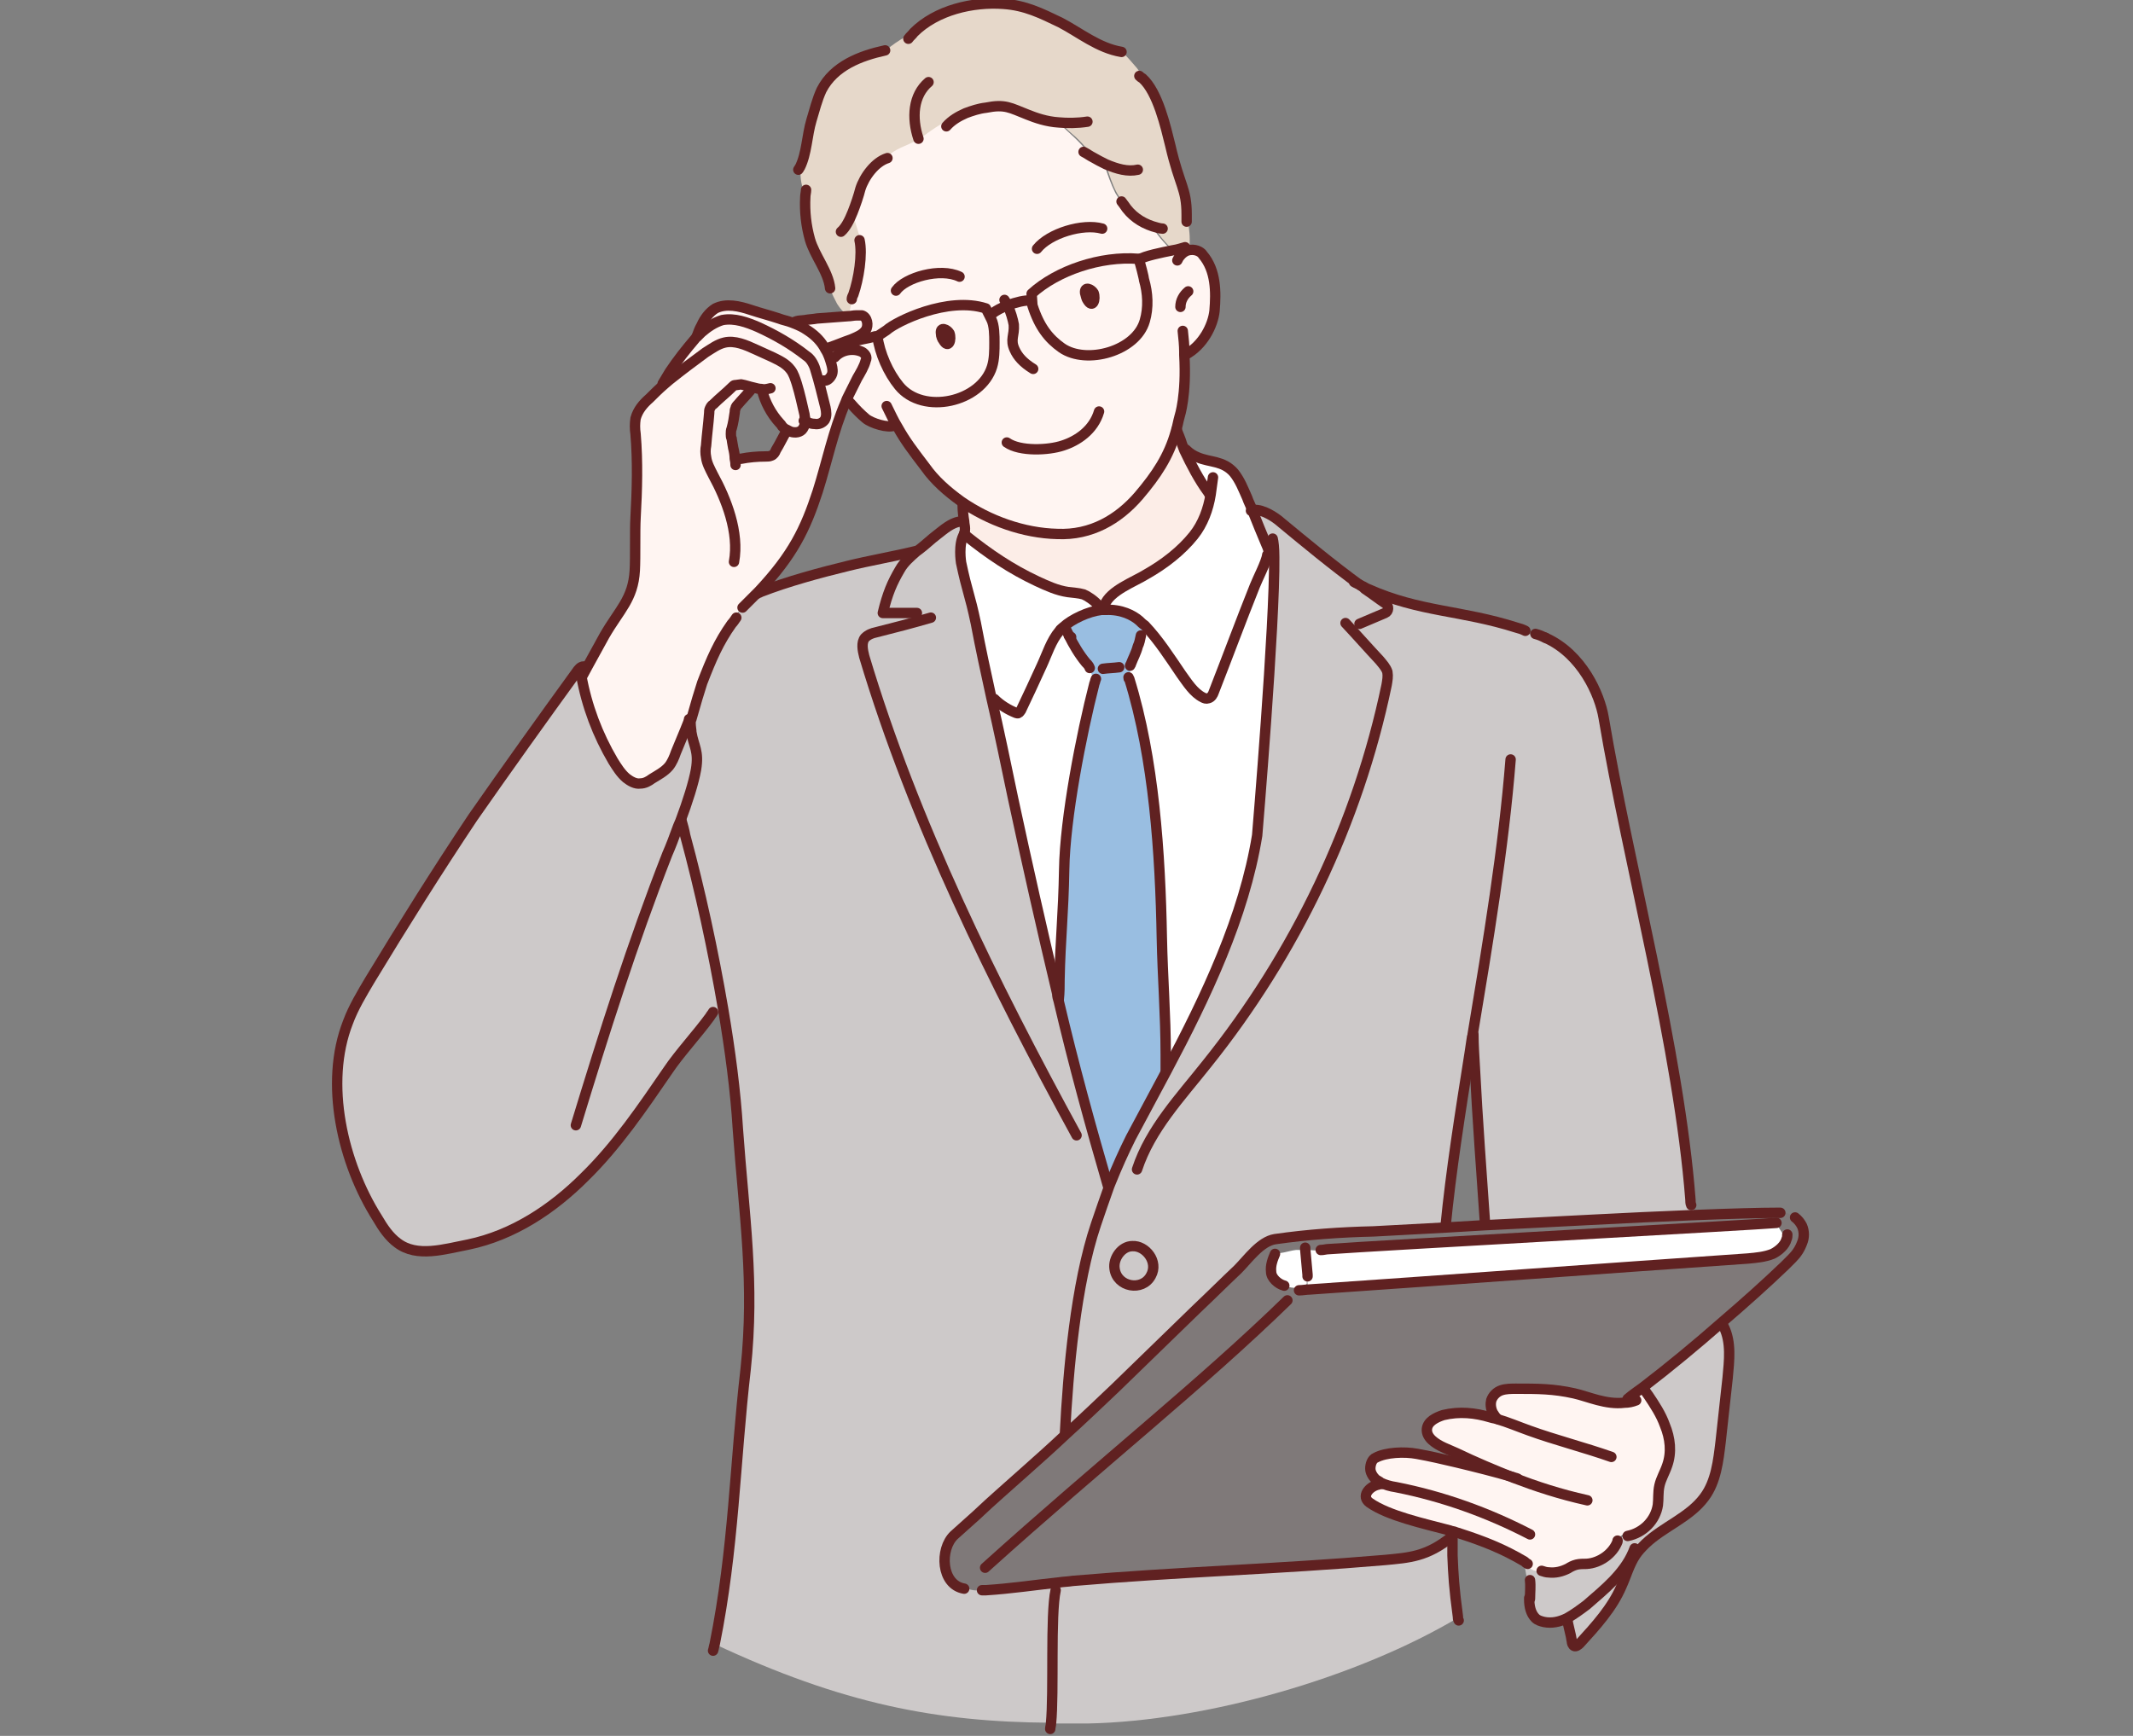 <?xml version="1.0" encoding="utf-8"?>
<!-- Generator: Adobe Illustrator 26.0.1, SVG Export Plug-In . SVG Version: 6.00 Build 0)  -->
<svg version="1.1" id="レイヤー_1" xmlns="http://www.w3.org/2000/svg" xmlns:xlink="http://www.w3.org/1999/xlink" x="0px"
	 y="0px" viewBox="0 0 275.2 224" style="enable-background:new 0 0 275.2 224;" xml:space="preserve">
<rect x="0" y="0" width="275.2" height="224" fill="#808080" stroke="none"/>
<style type="text/css">
	.st0{fill:#FFFFFF;}
	.st1{fill:#7F7979;}
	.st2{fill:#CDC9C9;}
	.st3{fill:#FCEDE7;}
	.st4{fill:#FFF5F2;}
	.st5{fill:#E6D8CA;}
	.st6{fill:#99BEE1;}
	.st7{fill:#93ABD2;}
	.st8{fill:none;stroke:#602121;stroke-width:1.339;stroke-linecap:round;stroke-linejoin:round;stroke-miterlimit:10;}
</style>
<g>
	<g id="XMLID_25_">
		<g>
			<path class="st0" d="M168.7,165.7c0-0.4-0.1-0.8,0-1.1l0.1,0c-0.1-0.9-0.2-2.4-0.3-3.3c0.8,0,1.6,0.1,2.7,0
				c6.9-0.5,56.1-3.2,58-3.4c0.4,0.6,1,1.4,1.3,2c-0.3,0.8-1,1.5-1.8,1.9c-1,0.5-2.1,0.5-3.2,0.6c-18.9,1.3-37.8,2.7-56.6,4
				c0-0.2-0.1-0.3-0.1-0.5C168.7,165.8,168.7,165.7,168.7,165.7z"/>
			<path class="st1" d="M167.6,166.4c0.4,0,0.8-0.1,1.2-0.1c18.9-1.3,37.8-2.7,56.6-4c1.1-0.1,2.2-0.2,3.2-0.6
				c0.8-0.4,1.6-1.1,1.8-1.9c-0.4-0.6-0.9-1.4-1.3-2c-1.9,0.2-51.1,3-58,3.4c-1.1,0.2-1.9,0.1-2.7,0c-0.4,0-0.8,0-1.2,0
				c-0.9,0.1-1.8,0.5-2.7,0.4l0,0.1c-0.3,0.7-0.6,1.5-0.5,2.3c0,0.8,0.9,1.6,1.7,1.8c0.8,0.3,1.7,0.4,2.5,0.2
				C168,166.2,167.8,166.3,167.6,166.4z M136.7,204.1c-2.9,0.3-6.3,0.9-9.4,1c-0.8,0.2-1.8,0.1-2.5-0.2c-0.1,0.1-0.1,0.1-0.2,0.2
				l-0.1-0.1c-3-0.5-3.3-5.1-1.3-6.9c1-0.9,1.9-1.7,2.9-2.6c2-1.8,4.1-3.6,6.1-5.5c1.8-1.6,3.6-3.3,5.4-4.9c2.1-2,4.3-4,6.4-6
				c3.5-3.4,7-6.8,10.5-10.2c1.8-1.7,3.5-3.4,5.3-5.1c1.3-1.2,3-3.6,4.8-3.9c4.2-0.6,8.5-0.9,12.7-1c0,0,3.8-0.2,9.3-0.5
				c1.6-0.1,3.3-0.2,5.1-0.3c8.4-0.5,18.8-1,26.8-1.3c4.9-0.2,8.9-0.3,10.9-0.3l0-0.1c1.3-0.1,2.5,0.7,3.2,1.8
				c0.3,0.7,0.2,1.5,0,2.2c-0.3,0.8-0.8,1.4-1.3,2c-0.3,0.3-0.6,0.6-0.9,0.9c-2.5,2.4-5.3,4.8-8.1,7.3c-3.4,2.9-6.9,5.7-10.2,8.4
				c-0.7,0.5-1.3,1-2,1.5l-0.1,0c0,0.2-0.1,0.3-0.1,0.5c-2.4,0.2-4.7-0.9-6.5-1.2c-2.7-0.6-4.8-0.6-7.5-0.6c-0.6,0-1.3,0-1.9,0.2
				c-0.6,0.2-1.2,0.7-1.3,1.3c-0.1,0.5-0.1,1.1,0.2,1.6c-0.1,0.2-0.2,0.4-0.2,0.7c-2-0.6-4-0.8-6.1-0.3c-1,0.2-2,0.8-2.1,1.8
				c-0.1,1.1,1.1,1.9,2.2,2.4c0.5,0.2,1.1,0.5,1.6,0.7c-0.1,0.3,0,0.7,0.1,1.1l0,0.2c-1.7-0.4-3.4-0.7-5.1-1.1
				c-1.6-0.3-4-0.2-5.3,0.5c-0.5,0.3-0.7,0.9-0.7,1.4c0,0.5,0.3,1,0.7,1.4c0,0.2,0,0.5,0,0.7c-1.1,0.3-2.1,1.5-1,2.3
				c2.4,1.7,7,2.7,10.4,3.6c0.2,0.1,0.5,0.1,0.7,0.2c-0.1,1-0.2,2-0.2,3c0-0.8,0-1.6,0-2.6h-0.1c-3.2,2.7-5.5,2.8-8.6,3
				c-14,1.2-26.3,1.5-40.3,2.7C137.9,204,137.3,204.1,136.7,204.1z"/>
			<path class="st2" d="M150.5,138.4c5.1-9.6,10-19.9,11.7-30.4c0,0,2.3-27.3,2.2-35.9c-0.3-0.6-0.6-1.2-1-1.8l-0.1,0.1
				c-0.6-1.5-1.2-3-1.8-4.4c1-0.4,2.6,0.5,3.5,1.2c3.5,2.9,7,5.8,10.7,8.5c0.2,0.1,0.3,0.2,0.5,0.4c0.1,0,0.2,0,0.3,0
				c6.7,3,12,2.7,19.2,5l0,0.1c1.2,0.4,2.5,1,3.7,1.3c0,0,0,0,0,0c4.7,2.1,7,7.3,7.5,10.3c3.2,19,9.7,42.8,11.2,62.2l0.3,0
				c0.1,0.6,0.2,1.2,0.1,1.9l0,0.2c-8,0.3-18.4,0.9-26.8,1.3l0-0.3c-0.5-5.7-1-13.9-1.3-19.9c-0.1-1.7-0.2-3.3-0.2-4.5
				c0,0.2-0.1,0.3-0.1,0.5l-0.1,0c-0.1,0-0.2,0-0.3,0c0,0.7,0.1,1.3,0.1,2c-1.2,7.6-2.4,15.1-3.1,22.3l0,0.2
				c-5.5,0.3-9.3,0.5-9.3,0.5c-4.3,0.1-8.5,0.4-12.7,1c-1.9,0.3-3.5,2.6-4.8,3.9c-1.8,1.7-3.5,3.4-5.3,5.1c-3.5,3.4-7,6.8-10.5,10.2
				c-2.1,2-4.2,4-6.4,6l-0.1-0.1c0.4-8.1,1.4-19.3,4-27c0.5-1.5,1.1-3.2,1.7-4.9c0.1-0.2,0.1-0.3,0.2-0.5c0.8-2,1.7-4,2.6-5.8
				C147.4,144.1,149,141.3,150.5,138.4z M148.5,164.6c1-1.8-0.7-3.9-2.4-3.8c-1.4,0-2.5,1.6-2.3,2.9
				C144,166.1,147.3,166.7,148.5,164.6z"/>
			<path class="st2" d="M212.2,199.1l0.1,0.1c-0.5,0.4-0.9,0.9-1.3,1.5c-0.8,1.2-1.2,2.6-1.8,4c-1.3,2.8-3.4,5.1-5.4,7.4
				c-0.2,0.2-0.4,0.4-0.7,0.3c-0.2-0.1-0.3-0.3-0.3-0.6c-0.1-0.8-0.5-2.1-0.6-2.9c0.9-0.5,1.7-1.1,2.5-1.7c2.3-2,4.8-4,6-6.8
				C211.2,199.9,211.7,199.5,212.2,199.1z"/>
			<path class="st2" d="M197.3,206.2c0-1.1-0.5-3.6-0.7-4.7c0.1,0.1,0.3,0.2,0.4,0.3l0,0c-0.1,0-0.1,0-0.1,0.1
				c0,0.1,0.1,0.1,0.1,0.2c0.8,0.6,1.7,1,2.7,1l0-0.2c0.9,0.1,1.7-0.1,2.5-0.5c0.3-0.2,0.7-0.4,1.1-0.5c0.4-0.1,0.9-0.1,1.3-0.1
				c1.7-0.1,3.4-1.3,4-2.9c0.4-0.3,0.7-0.6,1.1-0.9l0.2,0.2c2-0.4,3.6-2,3.9-4c0.1-0.8,0-1.6,0.2-2.5c0.2-0.9,0.7-1.7,1-2.6
				c0.6-1.7,0.4-3.5-0.3-5.2c-0.5-1.4-1.3-2.6-2.1-3.8l0,0c-0.3-0.4-0.5-0.7-0.8-1.1c3.4-2.6,6.9-5.5,10.2-8.4c0,0.2,0,0.4,0.1,0.6
				l0.2,0c1,2,0.8,4.4,0.5,6.6c-0.3,2.7-0.6,5.4-0.9,8.2c-0.3,2.5-0.6,5.1-2.1,7.2c-1.9,2.6-5.3,3.8-7.6,6l-0.1-0.1
				c-0.5,0.4-1,0.9-1.5,1.3c-1.3,2.7-3.7,4.8-6,6.8c-0.8,0.6-1.6,1.3-2.5,1.7c-0.9,0.5-1.9,0.7-3,0.5c-0.4-0.1-0.8-0.3-1.1-0.5
				c-0.6-0.6-0.8-1.5-0.8-2.4C197.3,206.4,197.3,206.3,197.3,206.2C197.3,206.2,197.3,206.2,197.3,206.2z"/>
			<path class="st3" d="M193.2,183.1L193.2,183.1c-0.3,0-0.5-0.1-0.8-0.2c0-0.2,0.1-0.4,0.2-0.7C192.8,182.6,193,182.9,193.2,183.1z
				"/>
			<path class="st2" d="M189.9,134l0.1,0c-0.1,0.7-0.2,1.3-0.3,2c-0.1-0.7-0.1-1.3-0.1-2C189.6,134,189.8,134,189.9,134z"/>
			<path class="st2" d="M187.5,200.8c0.1,2.5,0.2,4.2,0.7,7.9c-12.9,7.7-32.4,13.4-47.9,13.7c-1.5,0-3,0-4.5,0
				c0.4-4-0.1-14,0.6-17.2l-0.1,0c0.2-0.4,0.4-0.8,0.5-1c0.6-0.1,1.2-0.1,1.8-0.2c14-1.2,26.3-1.5,40.3-2.7c3.1-0.3,5.4-0.4,8.6-3
				h0.1C187.4,199.2,187.4,200,187.5,200.8z"/>
			<path class="st3" d="M178.1,191.4l-0.1,0.2c-0.1,0-0.3,0-0.4,0.1c0-0.2,0-0.5,0-0.7c0.1,0.1,0.3,0.2,0.5,0.3
				C178.1,191.4,178.1,191.4,178.1,191.4z"/>
			<path class="st4" d="M178,191.6l0.1-0.2c0,0-0.1,0-0.1-0.1c-0.2-0.1-0.3-0.2-0.5-0.3c-0.4-0.4-0.7-0.9-0.7-1.4
				c0-0.5,0.2-1.2,0.7-1.4c1.3-0.7,3.7-0.8,5.3-0.5c1.7,0.3,3.4,0.7,5.1,1.1c2.5,0.6,4.9,1.2,7.3,1.9c-2.5-1-4.9-2-7.4-3.2
				c-0.5-0.2-1.1-0.5-1.6-0.7c-1.1-0.5-2.3-1.3-2.2-2.4c0.1-1,1.2-1.5,2.1-1.8c2.1-0.5,4.1-0.3,6.1,0.3c0.3,0.1,0.5,0.1,0.8,0.2
				l0-0.1c-0.3-0.3-0.4-0.5-0.6-0.8c-0.3-0.6-0.3-1.2-0.2-1.6c0.2-0.6,0.7-1.1,1.3-1.3c0.6-0.2,1.3-0.2,1.9-0.2c2.8,0,4.8,0,7.5,0.6
				c1.8,0.4,4.1,1.5,6.5,1.2c0-0.2,0-0.3,0.1-0.5l0.1,0c0.6-0.5,1.3-1,2-1.5c0.3,0.4,0.5,0.7,0.8,1.1l0,0c0.8,1.2,1.6,2.5,2.1,3.8
				c0.6,1.7,0.9,3.5,0.3,5.2c-0.3,0.9-0.8,1.7-1,2.6c-0.2,0.8-0.1,1.6-0.2,2.5c-0.3,2-1.9,3.7-3.9,4l-0.2-0.2
				c-0.4,0.3-0.7,0.6-1.1,0.9c-0.6,1.6-2.3,2.8-4,2.9c-0.4,0-0.9,0-1.3,0.1c-0.4,0.1-0.7,0.4-1.1,0.5c-0.8,0.4-1.7,0.6-2.5,0.5
				l0,0.2c-1,0-2-0.4-2.7-1c-0.1-0.1-0.1-0.1-0.1-0.2c0-0.1,0.1-0.1,0.1-0.1l0,0c-0.1-0.1-0.3-0.2-0.4-0.3c-2.7-1.6-5.2-2.6-8.3-3.6
				c-0.2-0.1-0.4-0.1-0.6-0.2c-0.2-0.1-0.5-0.1-0.7-0.2c-3.4-0.9-8-1.9-10.4-3.6c-1.1-0.8-0.1-2,1-2.3
				C177.7,191.7,177.9,191.6,178,191.6z"/>
			<path class="st0" d="M165.7,165.9c-0.8-0.3-1.6-1-1.7-1.8c0-0.8,0.2-1.6,0.5-2.3l0-0.1c0.9,0.1,1.8-0.3,2.7-0.4
				c0.4,0,0.8,0,1.2,0c0.1,0.9,0.2,2.4,0.3,3.3l-0.1,0c0,0.4,0,0.8,0,1.1c-0.2,0.1-0.3,0.2-0.5,0.3
				C167.4,166.3,166.5,166.2,165.7,165.9z"/>
			<path class="st5" d="M110.1,38c-0.1,0.8-0.2,1.6-0.4,2.3c0,0.1-0.1,0.2-0.1,0.2c0,0-0.1,0-0.1,0c0,0-0.1,0-0.1,0
				c-0.6-0.1-1-0.7-1.4-1.3c-0.3-0.6-0.7-1.3-0.9-2l0.1,0c-0.3-2.1-2-4.3-2.6-6.3c-0.5-1.8-0.8-3.7-0.6-5.5
				c-0.6-1.2-0.8-2.5-0.7-3.8c0.9-1.8,0.9-4.1,1.5-6.1c0.4-1.3,0.7-2.6,1.3-3.9c1.6-3.1,5-4.4,8.2-5.1l0,0c0.8-0.7,1.7-1.3,2.6-1.8
				c0.4-0.2,0.7-0.4,1.1-0.5c2.9-2.9,7.6-4,11.6-3.7c2.8,0.2,4.8,1.2,7.3,2.4c2.5,1.3,4.9,3.3,7.9,3.8l0,0c0.7,0.7,1.3,1.4,1.9,2.1
				c0.3,0.4,0.5,0.8,0.7,1.2c2,1.8,3,6.3,3.6,8.7c1.2,5.2,2.1,5.5,2.1,8.9c0.2,1.1,0.4,2.2,0.4,3.3c0,0.5,0,1-0.1,1.4
				c-0.4,0.1-0.8,0.3-1.1,0.8c-0.1,0-0.2-0.1-0.2-0.2c-0.2-0.2-0.5-0.4-0.7-0.6c-1-0.9-1.9-2-2.6-3.1c-1.5-0.5-2.8-1.5-3.7-2.8
				c-0.4-0.5-0.7-1-1-1.5c-0.6-1.1-1-2.4-1.4-3.6l0-0.1c-0.6-0.3-1.1-0.6-1.7-0.9c-0.8-1.3-1.9-2.4-3.1-3.4
				c-0.4-0.4-0.8-0.7-1.2-1.1c-1.6-0.2-3-0.6-4-1c-2.3-1-2.9-1.4-5.4-0.9c0,0,0,0,0,0c-0.9,0.2-1.8,0.4-2.6,0.7l0-0.1
				c-1.5,0.6-2.9,1.4-4.3,2.3c-0.6,0.5-1.2,0.9-1.9,1.3c-1.3,0.7-2.9,1.1-3.9,2.2l0,0c-1.6,0.5-3,2.4-3.5,4c-0.2,0.8-0.6,2-1,3
				c0.4,1.2,0.7,2.4,1.1,3.5l-0.2,0.1C111.4,32.8,110.8,36,110.1,38z"/>
			<path class="st0" d="M154.4,58.9c1.6,0.7,3.3,0.4,4.7,2c0.8,1,1.2,2.1,1.7,3.2c0.2,0.6,0.5,1.1,0.7,1.7c0.6,1.5,1.2,3,1.8,4.4
				l0.1-0.1c0.4,0.6,0.7,1.2,1,1.8c0.2,8.6-2.2,35.9-2.2,35.9c-1.7,10.5-6.7,20.8-11.7,30.4c0-0.7-0.1-1.5-0.1-2.2h-0.1
				c0-5.1-0.3-10-0.5-15.1c-0.3-10.9-1-23.1-4.2-33.4c0-0.7,0.1-1.3,0.2-2c0.3-0.8,0.7-1.5,0.9-2.3c0.3-0.5,0.5-1.8,0.8-2.6
				c-0.2-0.2-0.4-0.4-0.7-0.6c-0.7-0.7-2.2-1.5-4.4-1.4c0,0-0.1,0-0.1,0l0-0.1c0-0.1,0.1-0.2,0.1-0.4c0.7-1.9,3.8-3,5.4-4
				c2.3-1.3,4.5-3,6.1-5c1.2-1.5,1.9-3.4,2.2-5.3l-0.2,0c-0.1-0.2-0.2-0.4-0.3-0.5c-1.1-1.5-2.1-3.4-3-5.3l0.1,0
				C153.4,58.4,153.9,58.7,154.4,58.9z"/>
			<path class="st6" d="M145.7,87.6c3.2,10.3,4,22.6,4.2,33.4c0.1,5.1,0.5,10,0.5,15.1h0.1c0,0.8,0.1,1.5,0.1,2.2
				c-1.5,2.9-3.1,5.8-4.6,8.6c-0.9,1.7-1.8,3.7-2.6,5.8c-0.1,0.2-0.1,0.3-0.2,0.5l-0.1,0c-2.3-7.9-4.5-15.9-6.4-24l0.1,0
				c0-0.9,0-1.8,0.1-2.6c0.2-5.1,0.5-8.4,0.6-14.2c0.1-6.6,2.2-17.4,3.9-24l0,0c-0.4-0.9-0.7-1.8-1.1-2.7c-0.9-1.1-1.6-2.3-2.2-3.5
				c-0.4-0.2-0.7-0.6-0.8-1c1.1-1,3.2-2,4.9-2.2c0.2,0,0.3,0,0.5,0c0,0,0.1,0,0.1,0c2.1-0.1,3.6,0.7,4.4,1.4
				c0.2,0.2,0.4,0.4,0.7,0.6c-0.3,0.8-0.5,2.1-0.8,2.6c-0.3,0.8-0.6,1.6-0.9,2.3C145.8,86.3,145.7,86.9,145.7,87.6z"/>
			<path class="st2" d="M146.1,160.8c1.7,0,3.4,2,2.4,3.8c-1.2,2.1-4.4,1.5-4.7-0.9C143.5,162.4,144.6,160.8,146.1,160.8z"/>
			<path class="st4" d="M146.9,33.5c0.2,0.4,0.7,2.4,0.7,2.6c0.5,1.7,0.6,3.6,0.1,5.3c-1.1,3.9-7.5,5.7-10.7,3.5
				c-1.7-1.2-3-2.6-3.8-5.5c0,0-0.1-1.5-0.1-1.5C136.4,34.9,142,33,146.9,33.5C146.9,33.4,146.9,33.4,146.9,33.5z M140.3,38.7
				c0.7,1.2,1.1-0.1,0.8-0.9c-0.2-0.5-1.1-0.9-1.1,0C140.1,38.2,140.2,38.6,140.3,38.7z"/>
			<path class="st0" d="M142.5,78.2c0,0.1-0.1,0.2-0.1,0.4l0,0.1c-0.2,0-0.3,0-0.5,0l0-0.2c0-0.1-0.1-0.3-0.2-0.4
				C142,78.2,142.3,78.2,142.5,78.2z"/>
			<path class="st4" d="M141.1,37.8c0.3,0.8-0.1,2.1-0.8,0.9c-0.1-0.2-0.2-0.6-0.3-0.9C140,37,140.9,37.3,141.1,37.8z"/>
			<path class="st7" d="M136.7,126.5L136.7,126.5c0.1,0.8,0.1,1.7,0,2.6l-0.1,0c-0.1-0.3-0.2-0.7-0.2-1
				C136.5,127.6,136.6,127,136.7,126.5z"/>
			<path class="st0" d="M128.3,90.2c0.8,0.8,1.8,1.4,2.8,1.8c0.1,0,0.2,0.1,0.3,0c0.1,0,0.2-0.2,0.3-0.3c0.9-1.9,1.8-3.8,2.7-5.8
				c0.7-1.5,1.2-3.2,2.3-4.5c0.1-0.2,0.3-0.3,0.5-0.5c0.2,0.4,0.5,0.8,0.8,1c0.6,1.2,1.3,2.4,2.2,3.5c0.4,0.9,0.7,1.8,1.1,2.7l0,0
				c-1.7,6.6-3.8,17.4-3.9,24c-0.1,5.8-0.5,9.1-0.6,14.2l-0.1,0c-0.1,0.6-0.2,1.1-0.3,1.7c-2-8.4-3.9-16.8-5.7-25.2
				c-0.9-4.3-1.8-8.7-2.8-13c0.1,0,0.3,0.1,0.4,0.1L128.3,90.2z"/>
			<path class="st4" d="M128.3,44.2c0,1,0,2.1-0.3,3.1c-1.4,4.6-8.9,6.3-12,2.5c-1.4-1.7-2.5-4.2-2.8-6.4l1.3-0.9
				c1.2-1.1,7.9-4.4,12.8-2.8c0,0,0.7,1.4,0.7,1.4C128.3,42,128.3,43.3,128.3,44.2z M121.7,43.9c0.7,1.2,1.1-0.1,0.8-0.9
				c-0.2-0.5-1.1-0.9-1.1,0C121.4,43.4,121.6,43.8,121.7,43.9z"/>
			<path class="st0" d="M124,72.5c0,0-0.4-2.4,0.4-3.7c0.1-0.2,0.1-0.4,0.1-0.6c0.1,0.3,0.1,0.6,0.2,0.9c3,2.4,5.8,4.3,9.2,5.9
				c1.3,0.6,2.6,1.2,4,1.4c0.7,0.1,1.3,0.1,2,0.3c0.5,0.2,1.4,0.8,1.9,1.4c0.1,0.1,0.2,0.3,0.2,0.4l0,0.2c-1.7,0.3-3.8,1.3-4.9,2.2
				c-0.2,0.2-0.3,0.3-0.5,0.5c-1.1,1.3-1.6,3-2.3,4.5c-0.9,1.9-1.8,3.8-2.7,5.8c-0.1,0.1-0.1,0.3-0.3,0.3c-0.1,0-0.2,0-0.3,0
				c-1-0.4-2-1-2.8-1.8l0-0.2c-0.1,0-0.3-0.1-0.4-0.1c-0.7-3.2-1.4-6.4-2-9.6C125.1,76.5,124.8,76.3,124,72.5z"/>
			<path class="st4" d="M113.2,43.5c0.3,2.1,1.4,4.7,2.8,6.4c3.1,3.8,10.6,2.1,12-2.5c0.3-1,0.4-2,0.3-3.1c0-0.9,0-2.2-0.4-3
				c0,0-0.7-1.4-0.7-1.4c-4.9-1.6-11.6,1.7-12.8,2.8L113.2,43.5z M133.1,37.8c0,0,0.1,1.5,0.1,1.5c0.9,2.8,2.1,4.3,3.8,5.5
				c3.2,2.2,9.6,0.4,10.7-3.5c0.5-1.7,0.4-3.6-0.1-5.3c0-0.2-0.5-2.1-0.7-2.6c0-0.1,0-0.1-0.1-0.1C142,33,136.4,34.9,133.1,37.8z
				 M94.8,59.3l0.2,0c0.2-0.1,0.4-0.1,0.6-0.1c1-0.2,2.1-0.3,3.2-0.3c0.2,0,0.5,0,0.7-0.1c0.3-0.1,0.5-0.4,0.6-0.7
				c0.5-0.8,0.9-1.7,1.4-2.5l0,0c-0.2-0.1-0.3-0.3-0.5-0.4c-0.1-0.1-0.2-0.2-0.3-0.4c-1.1-1.2-1.9-2.7-2.3-4.3l0-0.1
				c-0.4,0-0.7-0.1-1.1-0.2c-0.1,0.1-0.2,0.3-0.2,0.4l-0.2-0.1c-0.5,0.6-1.1,1.2-1.6,1.8c-0.1,0.1-0.3,0.3-0.3,0.5
				c-0.1,0.2-0.1,0.4-0.1,0.5c-0.1,0.7-0.2,1.4-0.4,2.1c-0.1,0.2-0.1,0.5-0.1,0.7c0,0.2,0,0.4,0.1,0.6c0,0.1,0.1,0.6,0.2,1.2
				C94.6,58.4,94.7,58.9,94.8,59.3z M97.8,76.3c-0.6,0.7-1.3,1.4-2.1,2.1l0.1,0.1c-0.7,0.5-1.2,1.2-1.6,2l0.1,0.1
				c-1.7,2.4-2.6,4.5-3.8,7.6c-0.3,0.9-0.9,2.9-1.4,4.7l0,0c0,0.1-0.1,0.2-0.1,0.3c-0.1,0.3-0.3,0.7-0.4,1c-0.4,1-0.8,1.9-1.2,2.9
				c-0.3,0.6-0.5,1.2-0.9,1.8c-0.6,0.7-1.4,1.2-2.2,1.6c-0.5,0.3-1,0.6-1.5,0.6c-0.7,0-1.3-0.3-1.8-0.7c-0.7-0.6-1.2-1.4-1.7-2.2
				c-2-3.4-3.4-7.1-4.1-11l0,0l0.7-1.3l2.2-4c1.9-3.3,3.8-4.7,3.9-8.4c0.1-1.8,0-5,0.1-6.8c0.2-3.6,0.2-7.2,0-10.8
				c-0.1-0.7-0.1-1.3,0-2c0.2-1,1-1.9,1.7-2.6c0.6-0.6,1.2-1.2,1.9-1.8c0.2-0.2,0.5-0.4,0.7-0.6c1.5-1.2,3-2.4,4.6-3.5
				c0.8-0.6,1.5-1.1,2.5-1.3c1.4-0.3,2.8,0.3,4,0.9c0.7,0.3,1.5,0.7,2.2,1c0.9,0.4,1.8,0.8,2.3,1.6c0.4,0.5,0.6,1.2,0.8,1.8
				c0.4,1.3,0.7,2.6,1,4c0.1,0.2,0.1,0.5,0.1,0.7c0.4,0.2,0.9,0.4,1.4,0.4c0.5,0,1-0.1,1.3-0.5c0.3-0.4,0.2-1,0.1-1.6
				c-0.4-1.7-0.8-3.3-1.3-4.9c-0.1-0.4-0.2-0.8-0.5-1.1c-0.2-0.3-0.5-0.5-0.7-0.7c-2-1.4-4-2.6-6.2-3.7c-1.4-0.7-3.1-1.3-4.6-0.9
				c-1,0.2-1.9,0.8-2.7,1.6c-0.1-0.3-0.1-0.6-0.2-0.9c0.4-0.9,1-1.7,1.8-2.2c1.4-0.7,3.1-0.3,4.6,0.2c1.2,0.4,2.4,0.7,3.6,1.1
				c0.5,0.2,1.1,0.3,1.6,0.5c0.8,0.3,1.5,0.6,2.2,1.1c0.9,0.6,1.7,1.4,2.2,2.4c0.2-0.1,0.3-0.2,0.5-0.4l0.1,0.1
				c0.9-0.3,1.8-0.7,2.7-1c0.7-0.3,1.5-0.6,1.9-1.2s0.3-1.7-0.5-1.9c-0.2-0.1-0.4,0-0.7,0c-0.4,0-0.7,0.1-1.1,0.1l0-0.2
				c0,0,0.1,0,0.1,0c0.1,0,0.1-0.1,0.1-0.2c0.2-0.8,0.4-1.5,0.4-2.3c0.7-2,1.2-5.2,0.8-7l0.2-0.1c-0.4-1.2-0.7-2.4-1.1-3.5
				c0.4-1.1,0.8-2.2,1-3c0.5-1.6,1.9-3.5,3.5-4l0,0c1-1.1,2.6-1.5,3.9-2.2c0.7-0.4,1.3-0.9,1.9-1.3c1.3-0.9,2.8-1.7,4.3-2.3l0,0.1
				c0.8-0.3,1.7-0.6,2.6-0.7c0,0,0,0,0,0c2.5-0.5,3.1,0,5.4,0.9c1,0.4,2.4,0.9,4,1c0.4,0.4,0.8,0.7,1.2,1.1c1.1,1,2.3,2.1,3.1,3.4
				c0.5,0.3,1.1,0.6,1.7,0.9l0,0.1c0.4,1.2,0.8,2.4,1.4,3.6c0.3,0.5,0.6,1,1,1.5c0.9,1.4,2.2,2.3,3.7,2.8c0.7,1.1,1.6,2.2,2.6,3.1
				c0.2,0.2,0.5,0.4,0.7,0.6c0.1,0.1,0.2,0.1,0.2,0.2c0.1,0.1,0.3,0.1,0.4,0.1c0.1,0,0.2-0.1,0.3-0.2c0.2-0.2,0.3-0.4,0.4-0.6
				c0.8-0.2,1.6,0.1,1.9,0.6c1.7,2,1.7,4.8,1.5,7.2c-0.2,1.9-1.5,4.5-3.8,5.7l-0.2,0c0.2,5.1-0.6,7.9-0.6,7.9
				c-0.1,0.7-0.3,1.4-0.5,2c-0.9,3.2-2.5,5.6-4.8,8.3c-2.6,3-6.1,5.1-10.5,4.9c-4.3-0.2-8.7-1.7-12.4-4.2c-1.8-1.2-3.4-2.7-4.6-4.4
				c-1.5-2.1-2.5-3.4-3.6-5.2c-0.2,0-0.4-0.1-0.5-0.1c-0.8,0.3-3-0.3-3.7-0.9c-0.5-0.5-1.3-1.2-1.9-1.9c-0.2-0.3-0.3-0.6-0.4-0.9
				c-0.1,0.2-0.2,0.5-0.3,0.7c-1.5,3.7-2.3,7.7-3.6,11.5C103.9,68.3,102.2,71.7,97.8,76.3z"/>
			<path class="st2" d="M136.3,128.1c0.1,0.3,0.2,0.7,0.2,1c2,8.1,4.1,16.1,6.4,24l0.1,0c-0.6,1.7-1.2,3.3-1.7,4.9
				c-2.5,7.7-3.6,18.9-4,27l0.1,0.1c-1.8,1.7-3.6,3.3-5.4,4.9c-2,1.8-4.1,3.6-6.1,5.5c-1,0.9-1.9,1.7-2.9,2.6
				c-1.9,1.8-1.7,6.4,1.3,6.9l0.1,0.1c0.1-0.1,0.1-0.1,0.2-0.2c0.8,0.4,1.7,0.4,2.5,0.2c3.2-0.2,6.5-0.7,9.4-1
				c-0.1,0.3-0.3,0.7-0.5,1l0.1,0c-0.7,3.2-0.2,13.2-0.6,17.2c-14.6-0.1-26.8-2.4-43.4-10.2l-0.1,0c2.4-12.4,2.6-23.4,4-35.5
				c1.3-11.2-0.1-19.9-1-31c-0.4-4.9-1-10.2-1.9-15.5c-1.3-7.6-3-15.4-4.9-22.4c-0.2-0.6-0.3-1.3-0.5-1.9c0.9-2.4,1.7-4.9,2-6.6
				c0.4-2.4-0.3-3-0.6-4.8c-0.1-0.4-0.1-0.8-0.1-1.2L89,93.2c0-0.1,0.1-0.2,0.1-0.3l0,0c0.5-1.8,1.1-3.8,1.4-4.7
				c1.1-3.1,2-5.3,3.8-7.6l-0.1-0.1c0.4-0.7,1-1.4,1.6-2l-0.1-0.1c0.7-0.7,1.4-1.4,2.1-2.1c0.1,0,0.2,0.1,0.2,0.1
				c3.6-1.4,7.7-2.5,11.4-3.4c2.4-0.6,6.3-1.3,8.7-1.9l0,0.1c0.1-0.1,0.3-0.2,0.4-0.3c0.8-0.6,1.5-1.3,2.3-1.9
				c0.9-0.7,1.8-1.5,2.9-1.7l0,0c0.2,0,0.4,0.1,0.6,0.1c0.1,0.3,0.1,0.6,0.1,0.9c0,0.2,0,0.5-0.1,0.6c-0.7,1.3-0.4,3.7-0.4,3.7
				c0.8,3.8,1.1,4,1.9,7.8c0.7,3.2,1.4,6.4,2,9.6c0.9,4.3,1.8,8.7,2.8,13C132.4,111.3,134.3,119.7,136.3,128.1z"/>
			<path class="st3" d="M124,64.7c3.6,2.5,8.1,4.1,12.4,4.2c4.4,0.2,7.9-1.9,10.5-4.9c2.3-2.7,3.9-5.1,4.8-8.3
				c0.3,0.5,0.6,1,0.9,1.6c0.1,0.3,0.2,0.5,0.3,0.8c0.9,1.9,1.9,3.8,3,5.3c0.1,0.2,0.2,0.4,0.3,0.5l0.2,0c-0.3,1.9-1,3.8-2.2,5.3
				c-1.6,2.1-3.8,3.7-6.1,5c-1.6,0.9-4.7,2-5.4,4c-0.3,0-0.6,0-0.8-0.1c-0.5-0.6-1.4-1.2-1.9-1.4c-0.6-0.2-1.3-0.2-2-0.3
				c-1.4-0.2-2.7-0.8-4-1.4c-3.4-1.6-6.2-3.5-9.2-5.9c0-0.3-0.1-0.6-0.2-0.9c0-0.3-0.1-0.6-0.1-0.9c-0.1-0.6-0.2-1.4-0.2-2.2
				C124.1,65,124,64.8,124,64.7z"/>
			<path class="st4" d="M90.6,42.9c0.8-0.7,1.7-1.3,2.7-1.6c1.6-0.3,3.2,0.3,4.6,0.9c2.2,1,4.3,2.2,6.2,3.7c0.3,0.2,0.5,0.4,0.7,0.7
				c0.2,0.3,0.4,0.7,0.5,1.1c0.5,1.6,0.9,3.3,1.3,4.9c0.1,0.5,0.2,1.1-0.1,1.6c-0.3,0.4-0.8,0.6-1.3,0.5c-0.5,0-0.9-0.2-1.4-0.4
				c0-0.2-0.1-0.5-0.1-0.7c-0.3-1.3-0.6-2.7-1-4c-0.2-0.6-0.4-1.3-0.8-1.8c-0.6-0.8-1.5-1.2-2.3-1.6c-0.7-0.3-1.5-0.7-2.2-1
				c-1.3-0.6-2.7-1.2-4-0.9c-0.9,0.2-1.7,0.8-2.5,1.3c-1.5,1.1-3.1,2.3-4.6,3.5c0-0.3,0.1-0.6,0.2-0.9L86.4,48
				c1-1.5,2.1-2.9,3.3-4.3c0.1-0.1,0.1-0.2,0.2-0.2C90.2,43.3,90.4,43.1,90.6,42.9z"/>
			<path class="st4" d="M102.4,41.6c0.6-0.3,0.9-0.2,1.5-0.3c0.5-0.1,1-0.1,1.5-0.2c1.3-0.1,2.6-0.2,4-0.3c0.4,0,0.7-0.1,1.1-0.1
				c0.2,0,0.5,0,0.7,0c0.7,0.2,0.9,1.3,0.5,1.9s-1.2,0.9-1.9,1.2c-0.9,0.3-1.8,0.7-2.7,1l-0.1-0.1c-0.2,0.1-0.3,0.2-0.5,0.4
				c-0.5-0.9-1.3-1.8-2.2-2.4c-0.7-0.5-1.4-0.8-2.2-1.1C102.2,41.6,102.3,41.6,102.4,41.6z"/>
			<path class="st3" d="M94.7,57.9c0.3,0.4,0.6,0.8,0.9,1.2c-0.2,0-0.4,0.1-0.6,0.1l-0.2,0c-0.1-0.4-0.1-0.9-0.2-1.4L94.7,57.9z"/>
			<path class="st2" d="M89.3,94.5L89.3,94.5c-0.3-0.1-0.5-0.2-0.7-0.3c0.1-0.3,0.3-0.7,0.4-1l0.1,0.1
				C89.2,93.8,89.2,94.2,89.3,94.5z"/>
			<path class="st2" d="M61,105.5c4.3-6.4,8.8-12.6,13.4-18.8c0.2-0.3,0.5-0.7,0.9-0.7c0.1-0.1,0.2-0.2,0.4-0.2l0.2,0.1l-0.7,1.3
				l0,0c0.7,3.9,2.1,7.6,4.1,11c0.5,0.8,1,1.6,1.7,2.2c0.5,0.4,1.2,0.8,1.8,0.7c0.6,0,1.1-0.3,1.5-0.6c0.8-0.5,1.6-0.9,2.2-1.6
				c0.4-0.5,0.7-1.2,0.9-1.8c0.4-1,0.8-1.9,1.2-2.9c0.2,0.1,0.4,0.2,0.6,0.3l0.1,0c0.3,1.8,1,2.4,0.6,4.8c-0.3,1.7-1.1,4.2-2,6.6
				c-0.1,0.2-0.2,0.5-0.3,0.7c0.2,0.4,0.5,0.8,0.7,1.2l0.1,0c1.9,7,3.6,14.8,4.9,22.4c-0.5,0.3-1,0.7-1.5,1.1l0,0
				c-1.6,2.2-3.9,4.8-5.4,6.9c-3.3,4.8-6.7,9.7-10.8,13.8c-4.2,4.1-9.3,7.5-15,8.7c-3.1,0.6-6.7,1.8-9.1-0.2c-1.1-0.9-1.9-2-2.6-3.2
				c-4.5-7.2-6.8-17.5-3.8-25.3c0.7-1.9,1.8-3.7,2.8-5.4C52,119.4,56.4,112.4,61,105.5z"/>
		</g>
		<g>
			<path class="st8" d="M98.3,50.3c0.4,1.6,1.2,3.1,2.3,4.3c0.1,0.1,0.2,0.2,0.3,0.4c0.2,0.2,0.3,0.3,0.5,0.4
				c0.2,0.1,0.4,0.2,0.6,0.3c0.6,0.2,1.3,0.1,1.6-0.4c0.2-0.3,0.3-0.7,0.3-1.1c0-0.2-0.1-0.5-0.1-0.7c-0.3-1.3-0.6-2.7-1-4
				c-0.2-0.6-0.4-1.3-0.8-1.8c-0.6-0.8-1.5-1.2-2.3-1.6c-0.7-0.3-1.5-0.7-2.2-1c-1.3-0.6-2.7-1.2-4-0.9c-0.9,0.2-1.7,0.8-2.5,1.3
				c-1.5,1.1-3.1,2.3-4.6,3.5c-0.2,0.2-0.5,0.4-0.7,0.6c-0.7,0.6-1.3,1.2-1.9,1.8C83,52.1,82.3,52.9,82,54c-0.1,0.7-0.1,1.3,0,2
				c0.3,3.6,0.2,7.2,0,10.8c-0.1,1.8,0,5-0.1,6.8c-0.2,3.7-2,5.1-3.9,8.4l-2.2,4l-0.7,1.3"/>
			<path class="st8" d="M99.4,50.1c-0.4,0.1-0.8,0.2-1.1,0.1c-0.4,0-0.7-0.1-1.1-0.2c-0.5-0.1-1-0.3-1.6-0.4c-0.1,0-0.6,0.1-0.8,0.1
				c-0.1,0-0.2,0.1-0.3,0.2c-0.8,0.8-1.7,1.5-2.5,2.3c-0.2,0.1-0.3,0.3-0.4,0.5c-0.1,0.2-0.1,0.4-0.1,0.6c-0.1,1.4-0.3,2.8-0.4,4.2
				c-0.1,0.5-0.1,1,0,1.5c0.1,0.8,0.5,1.5,0.9,2.3c1.7,3.1,3.4,7.4,2.7,11.2"/>
			<path class="st8" d="M96.8,50.4c-0.5,0.6-1.1,1.2-1.6,1.8c-0.1,0.1-0.3,0.3-0.3,0.5c-0.1,0.2-0.1,0.4-0.1,0.5
				c-0.1,0.7-0.2,1.4-0.4,2.1c-0.1,0.2-0.1,0.5-0.1,0.7c0,0.2,0,0.4,0.1,0.6c0,0.1,0.1,0.6,0.2,1.2c0.1,0.4,0.2,0.9,0.2,1.4
				c0.1,0.4,0.1,0.7,0.1,0.8"/>
			<path class="st8" d="M95,59.3c0.2-0.1,0.4-0.1,0.6-0.1c1-0.2,2.1-0.3,3.2-0.3c0.2,0,0.5,0,0.7-0.1c0.3-0.1,0.5-0.4,0.6-0.7
				c0.5-0.8,0.9-1.7,1.4-2.5"/>
			<path class="st8" d="M95.8,78.4c0.7-0.7,1.4-1.4,2.1-2.1c4.4-4.7,6-8,7.6-12.9c1.2-3.8,2-7.8,3.6-11.5c0.1-0.3,0.2-0.5,0.3-0.7
				c0.4-0.8,0.8-1.6,1.2-2.4c0.4-0.7,0.9-1.5,1.1-2.3c0.1-0.2,0.1-0.4,0-0.6c-0.1-0.2-0.3-0.4-0.5-0.5c-1.1-0.5-2.6-0.3-3.5,0.7"/>
			<path class="st8" d="M85.5,49.5c0.3-0.5,0.6-1,0.9-1.5c1-1.5,2.1-2.9,3.3-4.3c0.1-0.1,0.1-0.2,0.2-0.2c0.2-0.2,0.4-0.4,0.6-0.6
				c0.8-0.7,1.7-1.3,2.7-1.6c1.6-0.3,3.2,0.3,4.6,0.9c2.2,1,4.3,2.2,6.2,3.7c0.3,0.2,0.5,0.4,0.7,0.7c0.2,0.3,0.4,0.7,0.5,1.1
				c0.5,1.6,0.9,3.3,1.3,4.9c0.1,0.5,0.2,1.1-0.1,1.6c-0.3,0.4-0.8,0.6-1.3,0.5c-0.5,0-0.9-0.2-1.4-0.4c0,0,0,0,0,0"/>
			<path class="st8" d="M89.9,43.4c0.2-0.5,0.3-0.9,0.6-1.4c0.4-0.9,1-1.7,1.8-2.2c1.4-0.7,3.1-0.3,4.6,0.2c1.2,0.4,2.4,0.7,3.6,1.1
				c0.5,0.2,1.1,0.3,1.6,0.5c0.8,0.3,1.5,0.6,2.2,1.1c0.9,0.6,1.7,1.4,2.2,2.4c0.4,0.6,0.6,1.3,0.8,2c0.1,0.4,0.2,0.9,0,1.3
				c-0.2,0.4-0.6,0.8-1,0.7"/>
			<path class="st8" d="M102.4,41.6C102.4,41.6,102.4,41.6,102.4,41.6c0.6-0.3,0.9-0.2,1.5-0.3c0.5-0.1,1-0.1,1.5-0.2
				c1.3-0.1,2.6-0.2,4-0.3c0.4,0,0.7-0.1,1.1-0.1c0.2,0,0.5,0,0.7,0c0.7,0.2,0.9,1.3,0.5,1.9s-1.2,0.9-1.9,1.2
				c-0.9,0.3-1.8,0.7-2.7,1"/>
			<path class="st8" d="M121.4,43c-0.1-0.9,0.8-0.5,1.1,0c0.3,0.8-0.1,2.1-0.8,0.9C121.6,43.8,121.4,43.4,121.4,43z"/>
			<path class="st8" d="M140,37.8c-0.1-0.9,0.8-0.5,1.1,0c0.3,0.8-0.1,2.1-0.8,0.9C140.2,38.6,140.1,38.2,140,37.8z"/>
			<path class="st8" d="M115.6,37.5c1.2-1.7,5.7-3,8.2-1.8"/>
			<path class="st8" d="M133.8,32.1c1.6-2,5.9-3.3,8.4-2.6"/>
			<path class="st8" d="M129.6,38.7c0.1,0.2,0.3,0.4,0.4,0.7c0.4,0.8,0.7,1.9,0.8,2.5c0.1,1.4-0.5,1.9,0.1,3.2
				c0.4,0.9,1.1,1.7,2.4,2.5"/>
			<path class="st8" d="M114.4,52.4c0.5,1,0.9,1.9,1.4,2.7c1,1.8,2,3.1,3.6,5.2c1.2,1.7,2.8,3.1,4.6,4.4c3.6,2.5,8.1,4.1,12.4,4.2
				c4.4,0.2,7.9-1.9,10.5-4.9c2.3-2.7,3.9-5.1,4.8-8.3c0.2-0.6,0.3-1.3,0.5-2c0,0,0.9-2.7,0.6-7.9c0-0.1,0-0.3,0-0.4
				c0-0.8-0.1-1.8-0.2-2.7"/>
			<path class="st8" d="M114.4,42.6c1.2-1.1,7.9-4.4,12.8-2.8c0,0,0.7,1.4,0.7,1.4c0.4,0.8,0.4,2.1,0.4,3c0,1,0,2.1-0.3,3.1
				c-1.4,4.6-8.9,6.3-12,2.5c-1.4-1.7-2.5-4.2-2.8-6.4L114.4,42.6z"/>
			<path class="st8" d="M128.1,40.4c0.4-0.3,1.1-0.7,1.9-1c1.1-0.4,2.3-0.7,2.9-0.6"/>
			<path class="st8" d="M146.9,33.4c-4.9-0.4-10.5,1.5-13.8,4.5c0,0,0.1,1.5,0.1,1.5c0.9,2.8,2.1,4.3,3.8,5.5
				c3.2,2.2,9.6,0.4,10.7-3.5c0.5-1.7,0.4-3.6-0.1-5.3C147.6,35.9,147.1,33.9,146.9,33.4C146.9,33.4,146.9,33.4,146.9,33.4z"/>
			<path class="st8" d="M146.9,33.5C146.9,33.5,146.9,33.5,146.9,33.5c0.9-0.5,2.9-0.9,4.4-1.2c0.7-0.1,1.2-0.3,1.6-0.4"/>
			<path class="st8" d="M109.5,44.3c1.6-0.6,2.1-0.5,3.4-0.9"/>
			<path class="st8" d="M151.9,33.6c0.1-0.2,0.2-0.4,0.3-0.5c0.3-0.4,0.7-0.7,1.1-0.8c0.8-0.2,1.6,0.1,1.9,0.6
				c1.7,2,1.7,4.8,1.5,7.2c-0.2,1.9-1.5,4.5-3.8,5.7"/>
			<path class="st8" d="M152.3,39.6c0-0.8,0.4-1.5,1-2"/>
			<path class="st8" d="M109.4,51.6c0.1,0.2,0.2,0.3,0.4,0.5c0.6,0.7,1.3,1.4,1.9,1.9c0.7,0.6,2.9,1.3,3.7,0.9c0,0,0,0,0.1,0"/>
			<path class="st8" d="M144.7,26c0.1,0.1,0.2,0.3,0.3,0.4c0.9,1.4,2.2,2.3,3.7,2.8c0.4,0.1,0.9,0.3,1.3,0.3"/>
			<path class="st8" d="M129.9,57.1c1.7,1.2,5.4,1,7.2,0.4c1.9-0.6,4-2,4.7-4.4"/>
			<path class="st8" d="M147,9.8c0.1,0.1,0.2,0.2,0.4,0.3c2,1.8,3,6.3,3.6,8.7c1.2,5.2,2.1,5.5,2.1,8.9c0,0.3,0,0.5,0,0.9"/>
			<path class="st8" d="M110.9,31c0.4,1.8-0.1,5-0.8,7c-0.1,0.2-0.2,0.4-0.2,0.6"/>
			<path class="st8" d="M104,24.5c0,0.3-0.1,0.6-0.1,0.9c-0.1,1.9,0.1,3.7,0.6,5.5c0.6,2.1,2.4,4.2,2.6,6.3"/>
			<path class="st8" d="M103,21.9c0.1-0.1,0.1-0.2,0.2-0.3c0.9-1.8,0.9-4.1,1.5-6.1c0.4-1.3,0.7-2.6,1.3-3.9c1.6-3.1,5-4.4,8.2-5.1"
				/>
			<path class="st8" d="M117.2,5c0.2-0.3,0.5-0.5,0.7-0.8c2.9-2.9,7.6-4,11.6-3.7c2.8,0.2,4.8,1.2,7.3,2.4c2.5,1.3,4.9,3.3,7.9,3.8"
				/>
			<path class="st8" d="M95,79.7c-0.2,0.3-0.4,0.6-0.6,0.8c-1.7,2.4-2.6,4.5-3.8,7.6c-0.3,0.9-0.9,2.9-1.4,4.7"/>
			<path class="st8" d="M75.3,86C75.3,86,75.3,86,75.3,86c-0.4,0-0.7,0.4-0.9,0.7c-4.5,6.2-9,12.5-13.4,18.8
				c-4.6,6.9-9,13.9-13.3,21c-1,1.7-2.1,3.5-2.8,5.4c-3.1,7.9-0.7,18.2,3.8,25.3c0.7,1.2,1.5,2.4,2.6,3.2c2.5,1.9,6,0.8,9.1,0.2
				c5.8-1.2,10.9-4.6,15-8.7c4.2-4.1,7.5-9,10.8-13.8c1.4-2.1,3.8-4.7,5.4-6.9c0.1-0.2,0.3-0.4,0.4-0.6"/>
			<path class="st8" d="M75,87.1c0,0,0,0.1,0,0.1c0.7,3.9,2.1,7.6,4.1,11c0.5,0.8,1,1.6,1.7,2.2c0.5,0.4,1.2,0.8,1.8,0.7
				c0.6,0,1.1-0.3,1.5-0.6c0.8-0.5,1.6-0.9,2.2-1.6c0.4-0.5,0.7-1.2,0.9-1.8c0.4-1,0.8-1.9,1.2-2.9c0.1-0.3,0.3-0.7,0.4-1
				c0-0.1,0.1-0.2,0.1-0.3c0,0,0,0,0-0.1"/>
			<path class="st8" d="M89.1,93.3c0,0.5,0.1,0.9,0.1,1.2c0.3,1.8,1,2.4,0.6,4.8c-0.3,1.7-1.1,4.2-2,6.6c-0.1,0.2-0.2,0.5-0.3,0.7
				c-0.5,1.4-1,2.7-1.4,3.6c-4.5,11.5-8.2,23.2-11.8,35"/>
			<path class="st8" d="M87.9,105.8C87.9,105.8,87.9,105.8,87.9,105.8c0.2,0.7,0.4,1.4,0.5,2c1.9,7,3.6,14.8,4.9,22.4
				c0.9,5.3,1.6,10.6,1.9,15.5c0.8,11.2,2.2,19.8,1,31c-1.4,12.1-1.5,23.1-4,35.5c-0.1,0.3-0.1,0.5-0.2,0.8"/>
			<path class="st8" d="M97.7,76.6c0.1-0.1,0.3-0.1,0.4-0.2c3.6-1.4,7.7-2.5,11.4-3.4c2.4-0.6,6.3-1.3,8.7-1.9"/>
			<path class="st8" d="M123.8,67.3c-1.1,0.2-2,1-2.9,1.7c-0.8,0.6-1.5,1.3-2.3,1.9c-0.1,0.1-0.3,0.2-0.4,0.3
				c-0.8,0.7-1.6,1.4-2.1,2.3c-1,1.7-1.6,3.1-2.2,5.6c1.4,0,2.9,0,4.4,0"/>
			<path class="st8" d="M120.1,79.7c-2.4,0.7-4.7,1.3-7.1,1.9c-0.5,0.1-1,0.3-1.4,0.7c-0.5,0.6-0.3,1.6-0.1,2.4
				c6.4,21.4,16.7,42.2,27.4,61.8"/>
			<path class="st8" d="M143,153.2c-2.3-7.9-4.5-15.9-6.4-24c-0.1-0.3-0.2-0.7-0.2-1c-2-8.4-3.9-16.8-5.7-25.2
				c-0.9-4.3-1.8-8.7-2.8-13c-0.7-3.2-1.4-6.4-2-9.6c-0.8-3.8-1.1-4-1.9-7.8c0,0-0.4-2.4,0.4-3.7"/>
			<path class="st8" d="M124.4,68.8c0.1-0.2,0.1-0.4,0.1-0.6c0-0.3-0.1-0.6-0.1-0.9c-0.1-0.6-0.2-1.4-0.2-2.2c0,0,0,0,0,0"/>
			<path class="st8" d="M124.6,69.1C124.6,69.1,124.6,69.1,124.6,69.1c3,2.4,5.8,4.3,9.2,5.9c1.3,0.6,2.6,1.2,4,1.4
				c0.7,0.1,1.3,0.1,2,0.3c0.5,0.2,1.4,0.8,1.9,1.4c0.1,0.1,0.2,0.3,0.2,0.4"/>
			<path class="st8" d="M128.3,90.2c0.8,0.8,1.8,1.4,2.8,1.8c0.1,0,0.2,0.1,0.3,0c0.1,0,0.2-0.2,0.3-0.3c0.9-1.9,1.8-3.8,2.7-5.8
				c0.7-1.5,1.2-3.2,2.3-4.5c0.1-0.2,0.3-0.3,0.5-0.5c1.1-1,3.2-2,4.9-2.2c0.2,0,0.3,0,0.5,0c0,0,0.1,0,0.1,0"/>
			<path class="st8" d="M142.4,78.5c0-0.1,0.1-0.2,0.1-0.4c0.7-1.9,3.8-3,5.4-4c2.3-1.3,4.5-3,6.1-5c1.2-1.5,1.9-3.4,2.2-5.3
				c0.1-0.7,0.2-1.5,0.3-2.2"/>
			<path class="st8" d="M153,58c0.5,0.5,1,0.8,1.5,1c1.6,0.7,3.3,0.4,4.7,2c0.8,1,1.2,2.1,1.7,3.2c0.2,0.6,0.5,1.1,0.7,1.7
				c0.6,1.5,1.2,3,1.8,4.4c0.2,0.4,0.3,0.9,0.5,1.3"/>
			<path class="st8" d="M151.8,55.4c0.2,0.6,0.5,1.2,0.7,1.9c0.1,0.3,0.2,0.5,0.3,0.8c0.9,1.9,1.9,3.8,3,5.3
				c0.1,0.1,0.1,0.2,0.2,0.3"/>
			<path class="st8" d="M142.6,78.7c2.1-0.1,3.6,0.7,4.4,1.4c0.2,0.2,0.4,0.4,0.7,0.6c1.8,1.9,3.2,4.1,4.7,6.3
				c0.8,1.1,1.6,2.4,2.8,3c0.2,0.1,0.4,0.2,0.7,0.1c0.4-0.1,0.6-0.5,0.7-0.8c1.8-4.6,3.5-9.2,5.3-13.7c0.3-0.8,1.5-3.1,1.6-4"/>
			<path class="st8" d="M137.5,81.1c0.1,0.3,0.3,0.6,0.4,0.9c0.6,1.2,1.3,2.4,2.2,3.5c0.2,0.2,0.4,0.4,0.5,0.7"/>
			<path class="st8" d="M142.3,86.3c0.7-0.1,1.4-0.1,2.1-0.2"/>
			<path class="st8" d="M145.8,85.9c0-0.1,0.1-0.1,0.1-0.2c0.3-0.8,0.7-1.5,0.9-2.3c0.2-0.4,0.3-0.9,0.4-1.4"/>
			<path class="st8" d="M141.4,87.6c-0.1,0.2-0.1,0.4-0.2,0.6c-1.7,6.6-3.8,17.4-3.9,24c-0.1,5.8-0.5,9.1-0.6,14.2
				c0,0.8,0,1.7-0.1,2.6"/>
			<path class="st8" d="M145.6,87.4c0,0.1,0,0.2,0.1,0.2c3.2,10.3,4,22.6,4.2,33.4c0.1,5.1,0.5,10,0.5,15.1c0,0.7,0,1.3,0,2"/>
			<path class="st8" d="M118.5,17.9c-0.9-2.7-0.7-5.6,1.3-7.3"/>
			<path class="st8" d="M122.1,16.3c0.7-0.8,1.6-1.3,2.5-1.7c0.8-0.3,1.7-0.6,2.6-0.7c0,0,0,0,0,0c2.5-0.5,3.1,0,5.4,0.9
				c1,0.4,2.4,0.9,4,1c1.1,0.1,2.4,0.1,3.7-0.1"/>
			<path class="st8" d="M139.8,19.6c0.4,0.2,0.8,0.5,1.2,0.7c0.5,0.3,1.1,0.6,1.7,0.9c1.4,0.6,2.8,1,4.1,0.7"/>
			<path class="st8" d="M114.5,20.4c-1.6,0.5-3,2.4-3.5,4c-0.2,0.8-0.6,2-1,3c-0.4,1-0.9,2-1.5,2.5"/>
			<path class="st8" d="M137.4,185c0.4-8.1,1.4-19.3,4-27c0.5-1.5,1.1-3.2,1.7-4.9c0.1-0.2,0.1-0.3,0.2-0.5c0.8-2,1.7-4,2.6-5.8
				c1.5-2.8,3-5.6,4.6-8.6c5.1-9.6,10-19.9,11.7-30.4c0,0,2.3-27.3,2.2-35.9c0-1.2-0.1-2-0.2-2.4"/>
			<path class="st8" d="M161.4,65.9c1-0.4,2.6,0.5,3.5,1.2c3.5,2.9,7,5.8,10.7,8.5c0.2,0.1,0.3,0.2,0.5,0.4c0.9,0.6,1.8,1.3,2.7,1.9
				c0.4,0.3,0.4,1-0.1,1.2l-3.3,1.4"/>
			<path class="st8" d="M173.6,80.4c1.5,1.6,2.9,3.2,4.4,4.8c0.4,0.5,0.8,0.9,1,1.5c0.1,0.6,0,1.1-0.1,1.7
				c-3.7,17.8-11.8,34.7-23.2,48.9c-3.4,4.3-7.3,8.4-9,13.6"/>
			<path class="st8" d="M174.7,75.1c0.3,0.2,0.7,0.3,1,0.5c0.3,0.1,0.5,0.3,0.8,0.4c6.7,3,12,2.7,19.2,5c0.4,0.1,0.7,0.2,1.1,0.4"/>
			<path class="st8" d="M199.4,82.3c4.7,2.1,7,7.3,7.5,10.3c3.2,19,9.7,42.8,11.2,62.2c0,0.2,0,0.5,0.1,0.7"/>
			<path class="st8" d="M198.1,81.8c0.4,0.1,0.9,0.3,1.3,0.5"/>
			<path class="st8" d="M194.9,98c-0.9,11.4-2.9,23.5-4.9,35.5c0,0.2-0.1,0.3-0.1,0.5c-0.1,0.7-0.2,1.3-0.3,2
				c-1.2,7.6-2.4,15.1-3.1,22.3"/>
			<path class="st8" d="M198.9,202.7c0.3,0.1,0.6,0.2,0.9,0.2c0.9,0.1,1.7-0.1,2.5-0.5c0.3-0.2,0.7-0.4,1.1-0.5
				c0.4-0.1,0.9-0.1,1.3-0.1c1.7-0.1,3.4-1.3,4-2.9c0,0,0,0,0-0.1"/>
			<path class="st8" d="M210,198.2c2-0.4,3.6-2,3.9-4c0.1-0.8,0-1.6,0.2-2.5c0.2-0.9,0.7-1.7,1-2.6c0.6-1.7,0.4-3.5-0.3-5.2
				c-0.5-1.4-1.3-2.6-2.1-3.8c-0.2-0.3-0.4-0.5-0.5-0.8"/>
			<path class="st8" d="M197.1,201.8C197.1,201.8,197.1,201.8,197.1,201.8c-0.2-0.1-0.3-0.2-0.4-0.3c-2.7-1.6-5.2-2.6-8.3-3.6
				c-0.2-0.1-0.4-0.1-0.6-0.2c-0.2-0.1-0.5-0.1-0.7-0.2c-3.4-0.9-8-1.9-10.4-3.6c-1.1-0.8-0.1-2,1-2.3c0.1,0,0.3-0.1,0.4-0.1
				c0,0,0.1,0,0.1,0"/>
			<path class="st8" d="M197.4,198c-5.4-2.8-11.2-4.9-17.3-6.1c-0.7-0.1-1.4-0.3-2-0.6c0,0-0.1,0-0.1-0.1c-0.2-0.1-0.3-0.2-0.5-0.3
				c-0.4-0.4-0.7-0.9-0.7-1.4c0-0.5,0.2-1.2,0.7-1.4c1.3-0.7,3.7-0.8,5.3-0.5c1.7,0.3,3.4,0.7,5.1,1.1c2.5,0.6,4.9,1.2,7.3,1.9
				c0.2,0.1,0.4,0.1,0.6,0.2"/>
			<path class="st8" d="M204.8,193.6c-3.6-0.8-6.6-1.8-9.5-2.9c-2.5-1-4.9-2-7.4-3.2c-0.5-0.2-1.1-0.5-1.6-0.7
				c-1.1-0.5-2.3-1.3-2.2-2.4c0.1-1,1.2-1.5,2.1-1.8c2.1-0.5,4.1-0.3,6.1,0.3c0.3,0.1,0.5,0.1,0.8,0.2c1.4,0.4,2.8,1,4.2,1.5
				c3.3,1.2,7.2,2.2,10.6,3.4"/>
			<path class="st8" d="M193.2,183.1c-0.3-0.3-0.4-0.5-0.6-0.8c-0.3-0.6-0.3-1.2-0.2-1.6c0.2-0.6,0.7-1.1,1.3-1.3
				c0.6-0.2,1.3-0.2,1.9-0.2c2.8,0,4.8,0,7.5,0.6c1.8,0.4,4.1,1.5,6.5,1.2c0.5,0,1-0.1,1.5-0.3"/>
			<path class="st8" d="M197.3,206.2c0,0.1,0,0.2,0,0.2c0,0.9,0.2,1.8,0.8,2.4c0.3,0.3,0.7,0.4,1.1,0.5c1,0.2,2,0,3-0.5
				c0.9-0.5,1.7-1.1,2.5-1.7c2.3-2,4.8-4,6-6.8c0.1-0.2,0.1-0.3,0.2-0.5"/>
			<path class="st8" d="M197.4,203.9c0.1,0.8,0,1.6,0,2.4"/>
			<path class="st8" d="M202.2,208.9c0.1,0.8,0.5,2.1,0.6,2.9c0,0.2,0.1,0.5,0.3,0.6c0.2,0.1,0.5-0.1,0.7-0.3
				c2.1-2.3,4.2-4.6,5.4-7.4c0.6-1.3,1-2.8,1.8-4c0.4-0.6,0.8-1,1.3-1.5c2.3-2.2,5.7-3.4,7.6-6c1.5-2,1.8-4.7,2.1-7.2
				c0.3-2.7,0.6-5.4,0.9-8.2c0.2-2.2,0.5-4.6-0.5-6.6"/>
			<path class="st8" d="M210,180.5c0.6-0.5,1.3-1,2-1.5c3.4-2.6,6.9-5.5,10.2-8.4c2.8-2.4,5.6-4.9,8.1-7.3c0.3-0.3,0.6-0.6,0.9-0.9
				c0.6-0.6,1-1.2,1.3-2c0.3-0.7,0.3-1.5,0-2.2c-0.2-0.4-0.5-0.8-0.9-1.1"/>
			<path class="st8" d="M229.7,156.5c-0.1,0-0.3,0-0.4,0c-2,0-5.9,0.1-10.9,0.3c-8,0.3-18.4,0.9-26.8,1.3c-1.8,0.1-3.5,0.2-5.1,0.3
				c-5.5,0.3-9.3,0.5-9.3,0.5c-4.3,0.1-8.5,0.4-12.7,1c-1.9,0.3-3.5,2.6-4.8,3.9c-1.8,1.7-3.5,3.4-5.3,5.1c-3.5,3.4-7,6.8-10.5,10.2
				c-2.1,2-4.2,4-6.4,6c-1.8,1.7-3.6,3.3-5.4,4.9c-2,1.8-4.1,3.6-6.1,5.5c-1,0.9-1.9,1.7-2.9,2.6c-1.9,1.8-1.7,6.4,1.3,6.9"/>
			<path class="st8" d="M126.7,205.2c0.2,0,0.3,0,0.5,0c3.2-0.2,6.5-0.7,9.4-1c0.6-0.1,1.2-0.1,1.8-0.2c14-1.2,26.3-1.5,40.3-2.7
				c3.1-0.3,5.4-0.4,8.6-3"/>
			<path class="st8" d="M127.1,202.3c15.2-13.7,27.8-23.6,39-34.5"/>
			<path class="st8" d="M164.5,161.8c-0.3,0.7-0.6,1.5-0.5,2.3c0,0.8,0.9,1.6,1.7,1.8c0,0,0,0,0,0"/>
			<path class="st8" d="M167.6,166.5C167.6,166.4,167.6,166.4,167.6,166.5c0.5,0,0.9-0.1,1.3-0.1c18.9-1.3,37.8-2.7,56.6-4
				c1.1-0.1,2.2-0.2,3.2-0.6c0.8-0.4,1.6-1.1,1.8-1.9c0.1-0.2,0.1-0.4,0.1-0.6"/>
			<path class="st8" d="M168.4,161c0,0.1,0,0.1,0,0.2c0.1,0.9,0.2,2.4,0.3,3.3c0,0.1,0,0.1,0,0.2"/>
			<path class="st8" d="M170.4,161.3c0.1,0,0.3,0,0.8-0.1c6.9-0.5,56.1-3.2,58-3.4c0,0,0,0,0,0"/>
			<path class="st8" d="M190.1,133.5c0,1.3,0.1,2.8,0.2,4.5c0.3,6,0.9,14.2,1.3,19.9"/>
			<path class="st8" d="M136.2,205.2c-0.7,3.2-0.2,13.2-0.6,17.2c0,0.2-0.1,0.5-0.1,0.7"/>
			<path class="st8" d="M187.4,198c0,0,0,0.1,0,0.1c0,1,0,1.9,0,2.6c0.1,2.5,0.2,4.2,0.7,7.9c0,0.2,0,0.3,0.1,0.5"/>
			<path class="st8" d="M146.1,160.8c-1.4,0-2.5,1.6-2.3,2.9c0.3,2.4,3.6,3,4.7,0.9C149.5,162.8,147.8,160.7,146.1,160.8z"/>
			<path class="st8" d="M124.6,69.1c0,0.1,0,0.1,0,0.2"/>
			<path class="st8" d="M137.9,82c0.1,0.1,0.2,0.1,0.3,0.2"/>
		</g>
	</g>
</g>
</svg>
